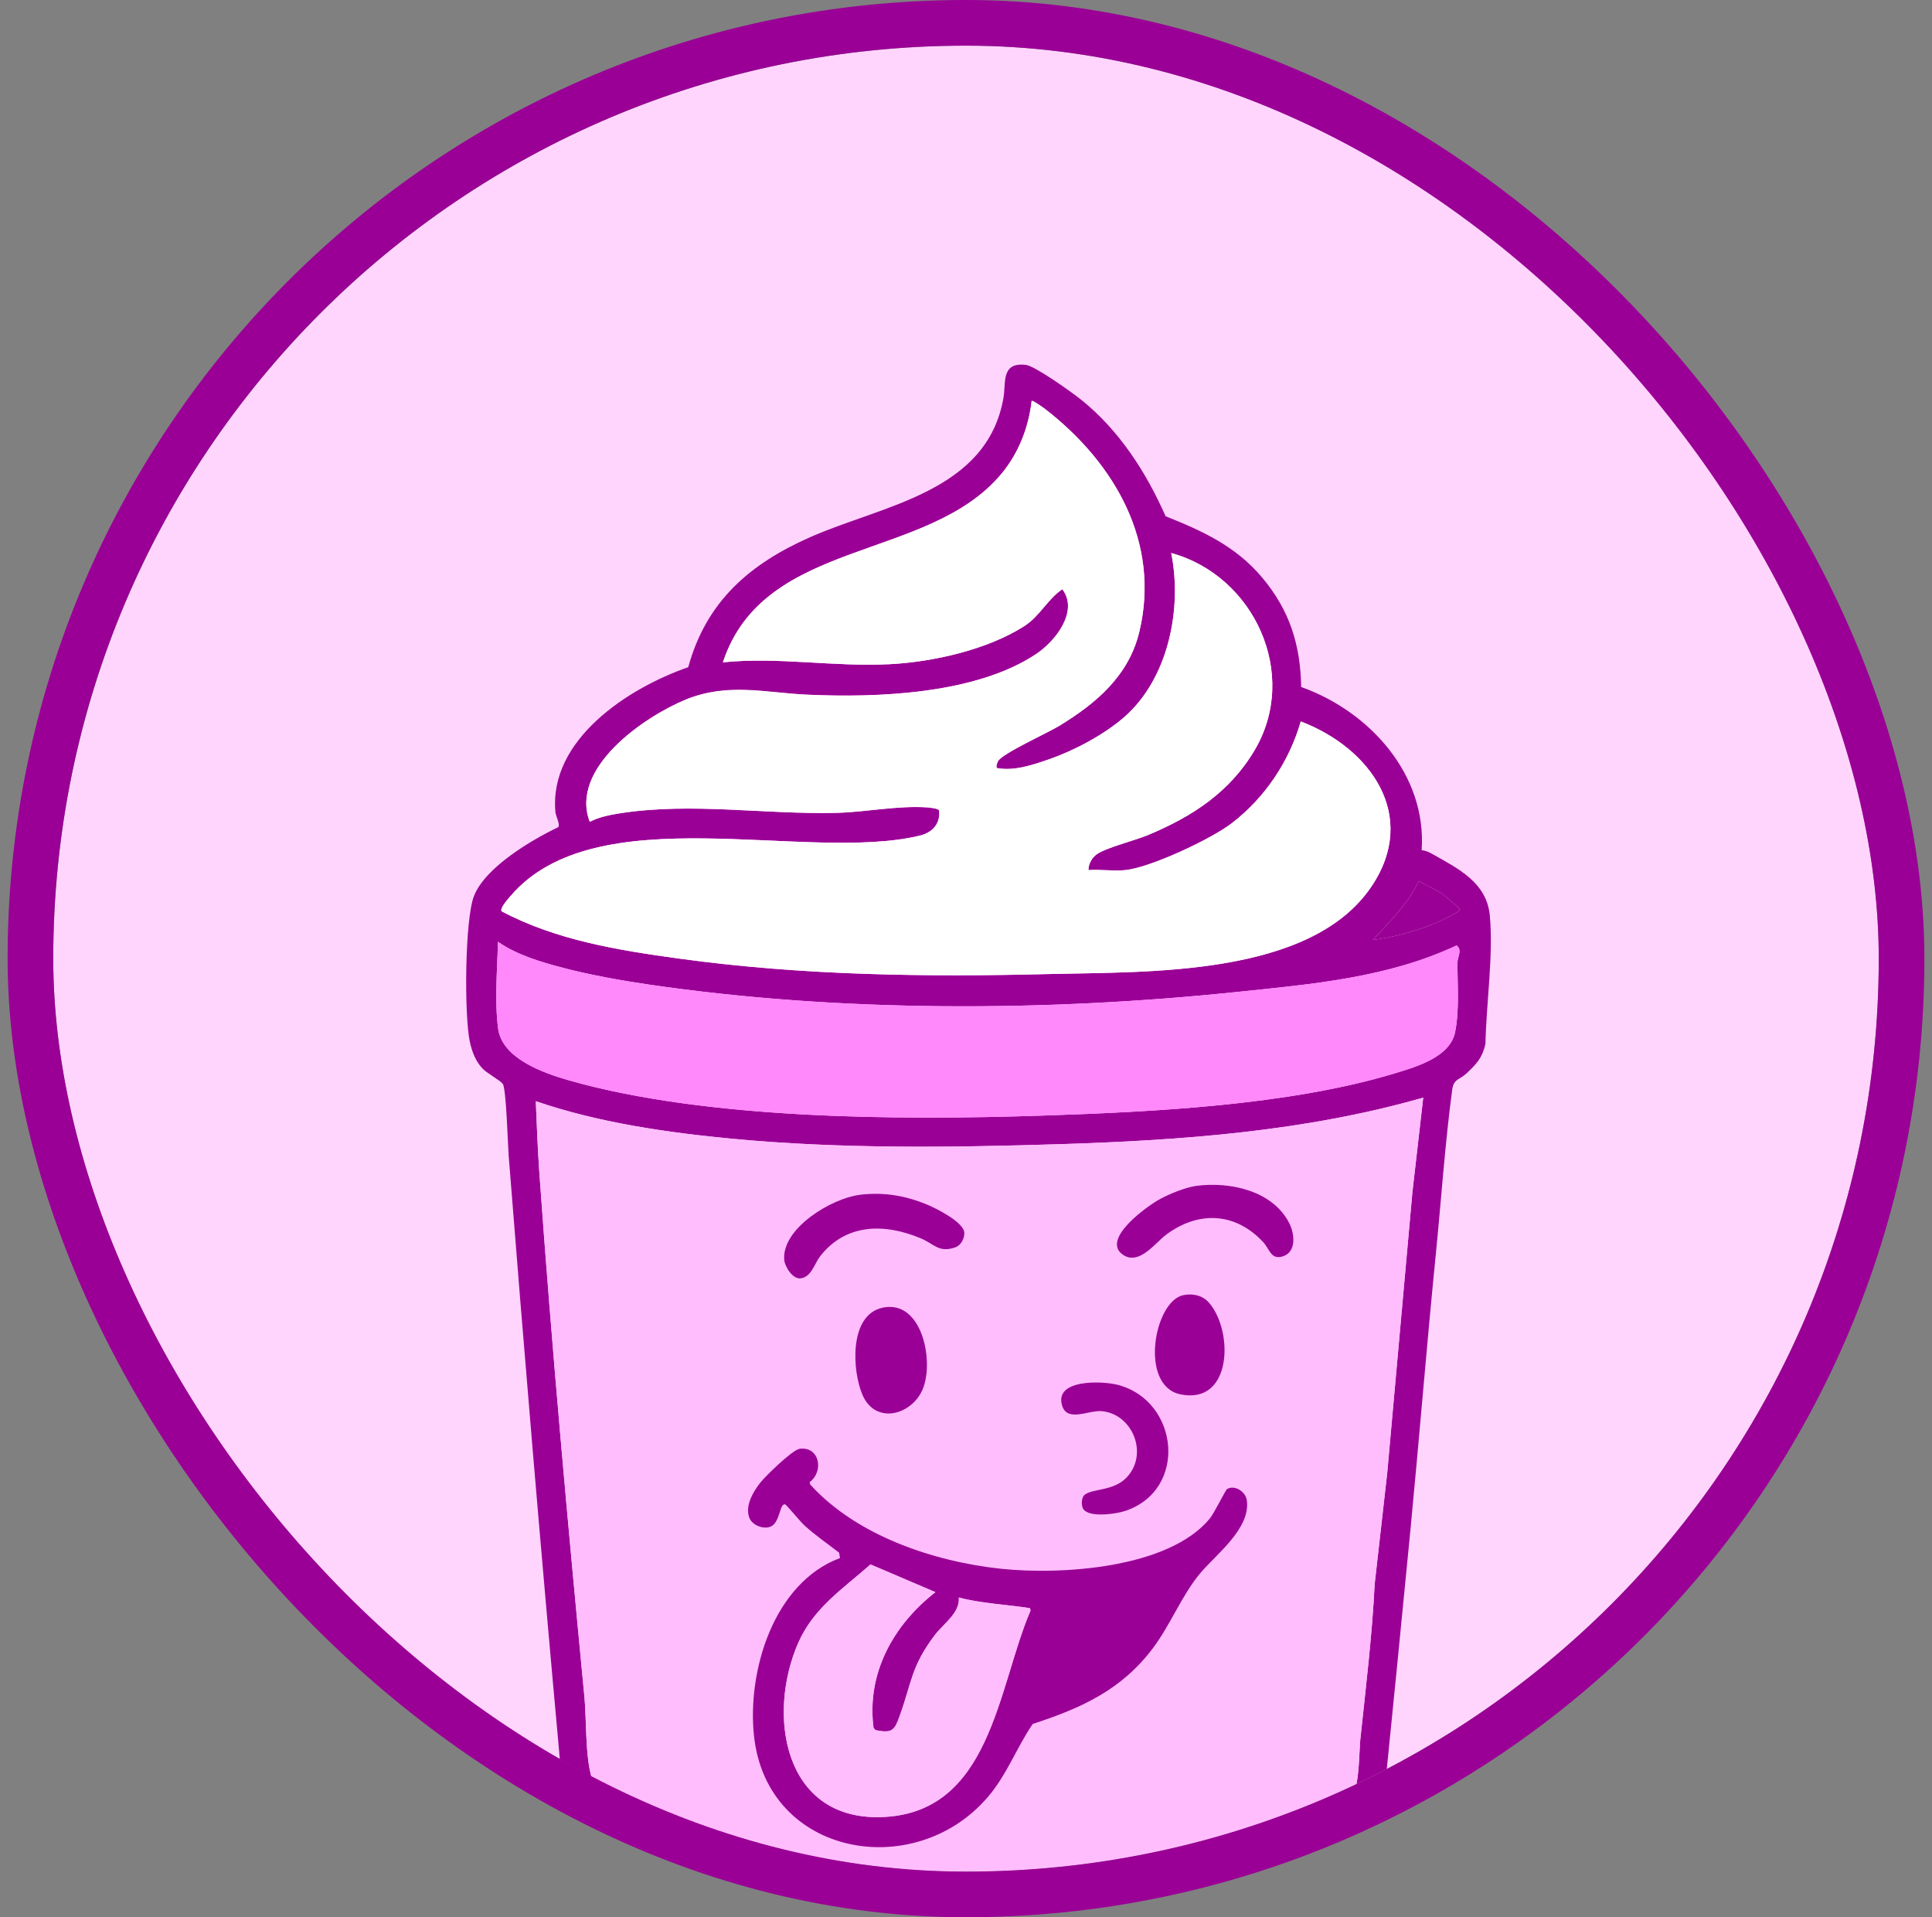 <svg width="127" height="126" viewBox="0 0 127 126" fill="none" xmlns="http://www.w3.org/2000/svg">
<rect x="0" y="0" width="127" height="126" fill="#808080" stroke="none"/>
<g clip-path="url(#clip0_267_2140)">
<rect x="3.5" y="3" width="120" height="120" rx="60" fill="#FFD5FD"/>
<path d="M38.047 122.773C11.28 128.571 47.669 139.426 79.495 129.064L38.047 122.773Z" fill="#9A0095"/>
<path d="M82.957 37.942C84.768 40.099 85.48 42.34 85.534 45.149C90.025 46.753 93.791 50.897 93.453 55.873C93.699 55.901 93.898 55.979 94.112 56.1C95.845 57.084 97.732 57.98 97.935 60.187C98.173 62.804 97.696 65.967 97.646 68.609C97.429 69.544 97.062 69.915 96.397 70.546C95.941 70.978 95.56 70.886 95.461 71.615C94.991 75.093 94.735 78.915 94.382 82.439C93.784 88.435 93.3 94.459 92.724 100.451C92.147 106.426 91.552 112.38 90.951 118.351C90.531 122.509 91.161 124.57 87.046 126.946C79.059 131.565 63.479 131.823 54.445 130.768C49.79 130.222 39.752 128.154 37.73 123.38C36.847 121.29 36.968 117.423 36.751 115.054C35.563 102.028 34.466 88.998 33.438 75.961C33.381 75.242 33.281 71.52 33.046 71.226C32.843 70.971 32.003 70.535 31.704 70.21C31.252 69.717 31.035 69.133 30.889 68.488C30.512 66.802 30.547 60.406 31.163 58.866C31.918 56.989 34.925 55.207 36.698 54.361C36.837 54.166 36.538 53.659 36.509 53.355C36.082 48.609 41.293 45.213 45.241 43.849C46.426 39.521 49.284 37.056 53.271 35.296C58.023 33.199 64.882 32.349 65.964 26.141C66.135 25.156 65.789 23.786 67.441 23.981C68.035 24.051 70.477 25.794 71.068 26.268C73.57 28.277 75.339 31.025 76.621 33.929C79.048 34.892 81.241 35.905 82.949 37.935L82.957 37.942ZM73.972 57.183C73.204 57.261 72.328 57.127 71.545 57.183C71.545 56.787 71.773 56.369 72.093 56.142C72.716 55.703 74.595 55.239 75.446 54.885C78.372 53.666 80.842 52.062 82.48 49.285C85.42 44.302 82.44 37.835 76.987 36.344C77.724 39.989 76.802 44.586 73.912 47.118C72.599 48.266 70.648 49.314 69 49.884C67.904 50.267 66.658 50.695 65.508 50.472C65.487 50.309 65.529 50.178 65.597 50.033C65.836 49.537 68.897 48.152 69.641 47.695C72.079 46.201 74.207 44.398 74.894 41.505C76.293 35.633 73.261 30.437 68.758 26.927C68.598 26.803 67.953 26.339 67.815 26.336C67.619 28.071 66.975 29.746 65.857 31.103C61.027 36.957 50.227 35.303 47.519 43.527C51.164 43.155 54.805 43.839 58.471 43.651C61.329 43.506 64.896 42.698 67.32 41.154C68.352 40.495 68.829 39.408 69.829 38.721C70.929 40.173 69.381 42.139 68.099 42.989C64.127 45.627 57.674 45.868 53.018 45.652C50.313 45.528 47.725 44.89 45.073 45.978C42.422 47.065 37.421 50.483 38.766 54.007C39.389 53.684 40.151 53.539 40.848 53.433C45.511 52.731 50.249 53.528 54.922 53.422C56.919 53.376 58.952 52.93 60.956 53.061C61.098 53.072 61.692 53.132 61.728 53.256C61.828 54.138 61.287 54.718 60.45 54.92C52.972 56.709 39.19 52.289 33.555 58.89C33.409 59.06 32.836 59.694 32.971 59.889C36.559 61.795 40.667 62.453 44.664 63.002C52.715 64.107 60.888 64.217 68.993 64.012C75.396 63.849 86.167 64.217 90.168 58.235C93.279 53.589 90.065 49.147 85.505 47.412C84.74 50.061 83.141 52.441 80.945 54.12C79.593 55.154 75.624 57.017 73.965 57.183H73.972ZM90.243 61.773C92.012 61.547 94.179 60.902 95.721 59.985C95.831 59.917 95.963 59.875 95.924 59.716C95.906 59.648 94.98 58.873 94.852 58.781C94.379 58.441 93.766 58.2 93.261 57.902C92.531 59.439 91.367 60.537 90.246 61.773H90.243ZM32.733 61.894C32.69 63.757 32.505 65.74 32.743 67.592C33 69.558 35.698 70.514 37.374 70.992C46.408 73.574 59.112 73.631 68.53 73.316C75.781 73.075 84.733 72.639 91.663 70.546C93.104 70.11 95.336 69.473 95.656 67.808C95.941 66.331 95.802 64.731 95.806 63.254C95.806 62.896 96.141 62.428 95.749 62.135C91.204 64.263 86.242 64.677 81.312 65.191C68.701 66.501 55.196 66.54 42.632 64.702C40.802 64.433 38.784 64.072 36.993 63.601C35.516 63.211 33.996 62.765 32.733 61.894ZM93.556 72.136C85.822 74.35 77.728 74.941 69.708 75.193C62.565 75.416 55.3 75.515 48.177 74.842C43.863 74.435 39.303 73.776 35.221 72.37C35.288 73.957 35.345 75.554 35.459 77.137C36.275 88.601 37.321 100.083 38.417 111.519C38.56 113.007 38.464 115.574 38.923 116.902C39.097 117.409 40.097 118.23 40.556 118.574C47.91 124.007 64.892 124.046 73.723 122.983C79.037 122.342 84.74 121.092 88.979 117.706C89.342 117.334 89.353 114.969 89.417 114.345C89.776 110.942 90.193 107.528 90.364 104.103L91.189 96.8L92.848 78.316L93.556 72.136ZM88.822 120.292C84.323 123.313 78.717 124.386 73.382 125.002C64.141 126.068 49.605 125.785 41.293 121.372C40.738 121.078 39.823 120.324 39.296 120.178C39.047 120.108 39.122 120.313 39.118 120.472C38.983 125.161 46.479 127.255 50.106 128.027C59.247 129.975 71.801 129.879 80.803 127.322C84.231 126.348 89.193 124.683 88.822 120.292Z" fill="#9A0095"/>
<path d="M32.733 61.894C32.69 63.757 32.505 65.74 32.743 67.592C33 69.558 35.698 70.514 37.374 70.992C46.408 73.574 59.112 73.631 68.53 73.316C75.781 73.075 84.733 72.639 91.663 70.546C93.104 70.11 95.336 69.473 95.656 67.808C95.941 66.331 95.802 64.731 95.806 63.254C95.806 62.896 96.141 62.428 95.749 62.135C91.204 64.263 86.242 64.677 81.312 65.191C68.701 66.501 55.196 66.54 42.632 64.702C40.802 64.433 38.784 64.072 36.993 63.601C35.516 63.211 33.996 62.765 32.733 61.894Z" fill="#FF88FB"/>
<path d="M88.822 120.292C84.323 123.313 78.717 124.386 73.382 125.002C64.141 126.068 49.605 125.785 41.293 121.372C40.738 121.078 39.823 120.324 39.296 120.178C39.047 120.108 39.122 120.313 39.118 120.472C38.983 125.161 46.479 127.255 50.106 128.027C59.247 129.975 71.801 129.879 80.803 127.322C84.231 126.348 89.193 124.683 88.822 120.292Z" fill="#FF96FB"/>
<path d="M90.246 61.773C92.014 61.546 94.18 60.901 95.721 59.985C95.831 59.917 95.963 59.875 95.924 59.716C95.906 59.648 94.98 58.873 94.852 58.781C94.379 58.441 93.766 58.2 93.261 57.902C92.531 59.439 91.367 60.537 90.246 61.773Z" fill="#9A0095"/>
<path d="M93.556 72.136C85.822 74.35 77.728 74.941 69.708 75.193C62.565 75.416 55.3 75.515 48.177 74.842C43.863 74.435 39.303 73.776 35.221 72.37C35.288 73.957 35.345 75.554 35.459 77.137C36.275 88.601 37.321 100.083 38.417 111.519C38.56 113.007 38.464 115.574 38.923 116.902C39.097 117.409 40.097 118.23 40.556 118.574C47.91 124.007 64.892 124.046 73.723 122.983C79.037 122.342 84.74 121.092 88.979 117.706C89.342 117.334 89.353 114.969 89.417 114.345C89.776 110.942 90.193 107.528 90.364 104.103L91.189 96.8L92.848 78.316L93.556 72.136Z" fill="#FFBDFD"/>
<path d="M73.97 57.183C75.628 57.017 79.594 55.154 80.95 54.12C83.146 52.441 84.744 50.058 85.509 47.412C90.069 49.147 93.279 53.589 90.172 58.235C86.171 64.217 75.4 63.849 68.997 64.012C60.889 64.217 52.716 64.107 44.668 63.002C40.671 62.453 36.563 61.795 32.976 59.889C32.84 59.694 33.413 59.06 33.559 58.89C39.19 52.289 52.976 56.709 60.454 54.92C61.291 54.722 61.836 54.138 61.732 53.256C61.697 53.135 61.102 53.072 60.96 53.061C58.956 52.93 56.923 53.38 54.927 53.422C50.253 53.528 45.516 52.728 40.853 53.433C40.155 53.539 39.393 53.684 38.77 54.007C37.425 50.486 42.298 47.122 45.078 45.978C47.858 44.834 50.317 45.524 53.022 45.652C57.678 45.868 64.131 45.623 68.104 42.989C69.382 42.139 70.93 40.173 69.834 38.721C68.837 39.408 68.36 40.492 67.324 41.154C64.9 42.702 61.33 43.506 58.475 43.651C54.809 43.839 51.168 43.158 47.523 43.527C50.232 35.303 61.031 36.957 65.861 31.103C66.979 29.746 67.62 28.071 67.819 26.336C67.958 26.336 68.602 26.803 68.762 26.927C73.265 30.433 76.297 35.633 74.899 41.505C74.208 44.402 72.083 46.204 69.645 47.695C68.904 48.149 65.84 49.537 65.601 50.033C65.534 50.178 65.491 50.309 65.512 50.472C66.662 50.695 67.911 50.267 69.004 49.884C70.652 49.31 72.603 48.266 73.916 47.118C76.81 44.586 77.732 39.989 76.992 36.344C82.445 37.835 85.424 44.303 82.484 49.285C80.846 52.062 78.376 53.666 75.45 54.885C74.603 55.239 72.724 55.703 72.097 56.142C71.773 56.369 71.549 56.787 71.549 57.183C72.329 57.127 73.208 57.261 73.977 57.183H73.97Z" fill="white"/>
<path d="M55.217 102.396L55.16 102.042C54.391 101.443 53.562 100.88 52.85 100.221C52.611 100.002 51.696 98.886 51.607 98.865C51.23 98.783 51.291 100.122 50.611 100.345C50.116 100.508 49.397 100.211 49.237 99.693C48.995 98.914 49.497 98.061 49.963 97.459C50.315 97.005 52.099 95.273 52.568 95.213C53.871 95.047 54.181 96.69 53.22 97.406L53.263 97.565C56.302 100.922 61.374 102.629 65.813 103.1C69.739 103.515 76.826 103.083 79.528 99.796C79.809 99.456 80.563 97.919 80.659 97.862C81.151 97.565 81.87 98.018 81.955 98.578C82.243 100.444 79.919 102.165 78.887 103.402C77.677 104.857 76.94 106.787 75.783 108.321C73.715 111.066 71.085 112.252 67.885 113.297C66.813 114.876 66.18 116.654 64.92 118.117C60.104 123.713 50.411 121.999 49.564 114.08C49.109 109.808 50.856 104.025 55.213 102.396H55.217ZM61.488 104.634L57.224 102.814C55.405 104.418 53.48 105.672 52.472 107.967C50.401 112.691 51.504 119.594 57.89 119.42C65.151 119.222 65.56 110.938 67.742 105.845L67.707 105.689C66.183 105.445 64.553 105.388 63.026 104.988C63.126 105.987 62.001 106.724 61.438 107.471C59.894 109.525 59.951 110.513 59.153 112.734C58.815 113.683 58.684 113.941 57.552 113.701L57.423 113.559C56.954 109.968 58.726 106.791 61.485 104.638L61.488 104.634Z" fill="#9A0095"/>
<path d="M61.488 104.634L57.224 102.814C55.405 104.418 53.48 105.672 52.472 107.967C50.401 112.691 51.504 119.594 57.89 119.42C65.151 119.222 65.56 110.938 67.742 105.845L67.707 105.689C66.183 105.445 64.553 105.388 63.026 104.988C63.126 105.987 62.001 106.724 61.438 107.471C59.894 109.525 59.951 110.513 59.153 112.734C58.815 113.683 58.684 113.941 57.552 113.701L57.423 113.559C56.954 109.968 58.726 106.791 61.485 104.638L61.488 104.634Z" fill="#FFBDFD"/>
<path d="M56.487 78.525C58.067 78.327 59.523 78.571 60.975 79.18C61.577 79.432 63.367 80.332 63.389 81.022C63.399 81.401 63.171 81.844 62.794 81.975C61.712 82.35 61.431 81.766 60.537 81.387C58.163 80.385 55.608 80.388 53.913 82.559C53.536 83.044 53.351 83.905 52.643 84.011C52.112 84.089 51.585 83.246 51.55 82.782C51.4 80.707 54.686 78.752 56.487 78.529V78.525Z" fill="#9A0095"/>
<path d="M78.615 77.937C80.825 77.64 83.644 78.235 84.744 80.374C85.1 81.068 85.246 82.272 84.328 82.566C83.534 82.817 83.463 82.084 83.021 81.613C81.185 79.658 78.761 79.566 76.639 81.156C75.945 81.677 74.902 83.147 73.859 82.488C72.279 81.489 75.425 79.244 76.273 78.791C76.881 78.461 77.935 78.033 78.611 77.941L78.615 77.937Z" fill="#9A0095"/>
<path d="M71.22 99.19C71.067 98.978 71.063 98.407 71.316 98.223C71.864 97.823 73.181 97.99 74.032 97.126C75.534 95.596 74.473 92.936 72.434 92.741C71.565 92.659 70.174 93.481 69.825 92.394C69.259 90.627 72.441 90.747 73.466 91.009C77.506 92.047 78.122 97.929 73.943 99.304C73.356 99.498 71.619 99.746 71.224 99.19H71.22Z" fill="#9A0095"/>
<path d="M58.023 85.938C60.657 85.389 61.433 89.575 60.629 91.356C59.881 93.014 57.55 93.63 56.699 91.679C56.012 90.103 55.795 86.405 58.023 85.941V85.938Z" fill="#9A0095"/>
<path d="M77.785 85.117C78.408 84.989 79.049 85.127 79.476 85.616C81.103 87.493 80.999 92.363 77.575 91.63C74.874 91.052 75.863 85.513 77.785 85.117Z" fill="#9A0095"/>
</g>
<rect x="2" y="1.5" width="123" height="123" rx="61.5" stroke="#9A0095" stroke-width="3"/>
<defs>
<clipPath id="clip0_267_2140">
<rect x="3.5" y="3" width="120" height="120" rx="60" fill="white"/>
</clipPath>
</defs>
</svg>

